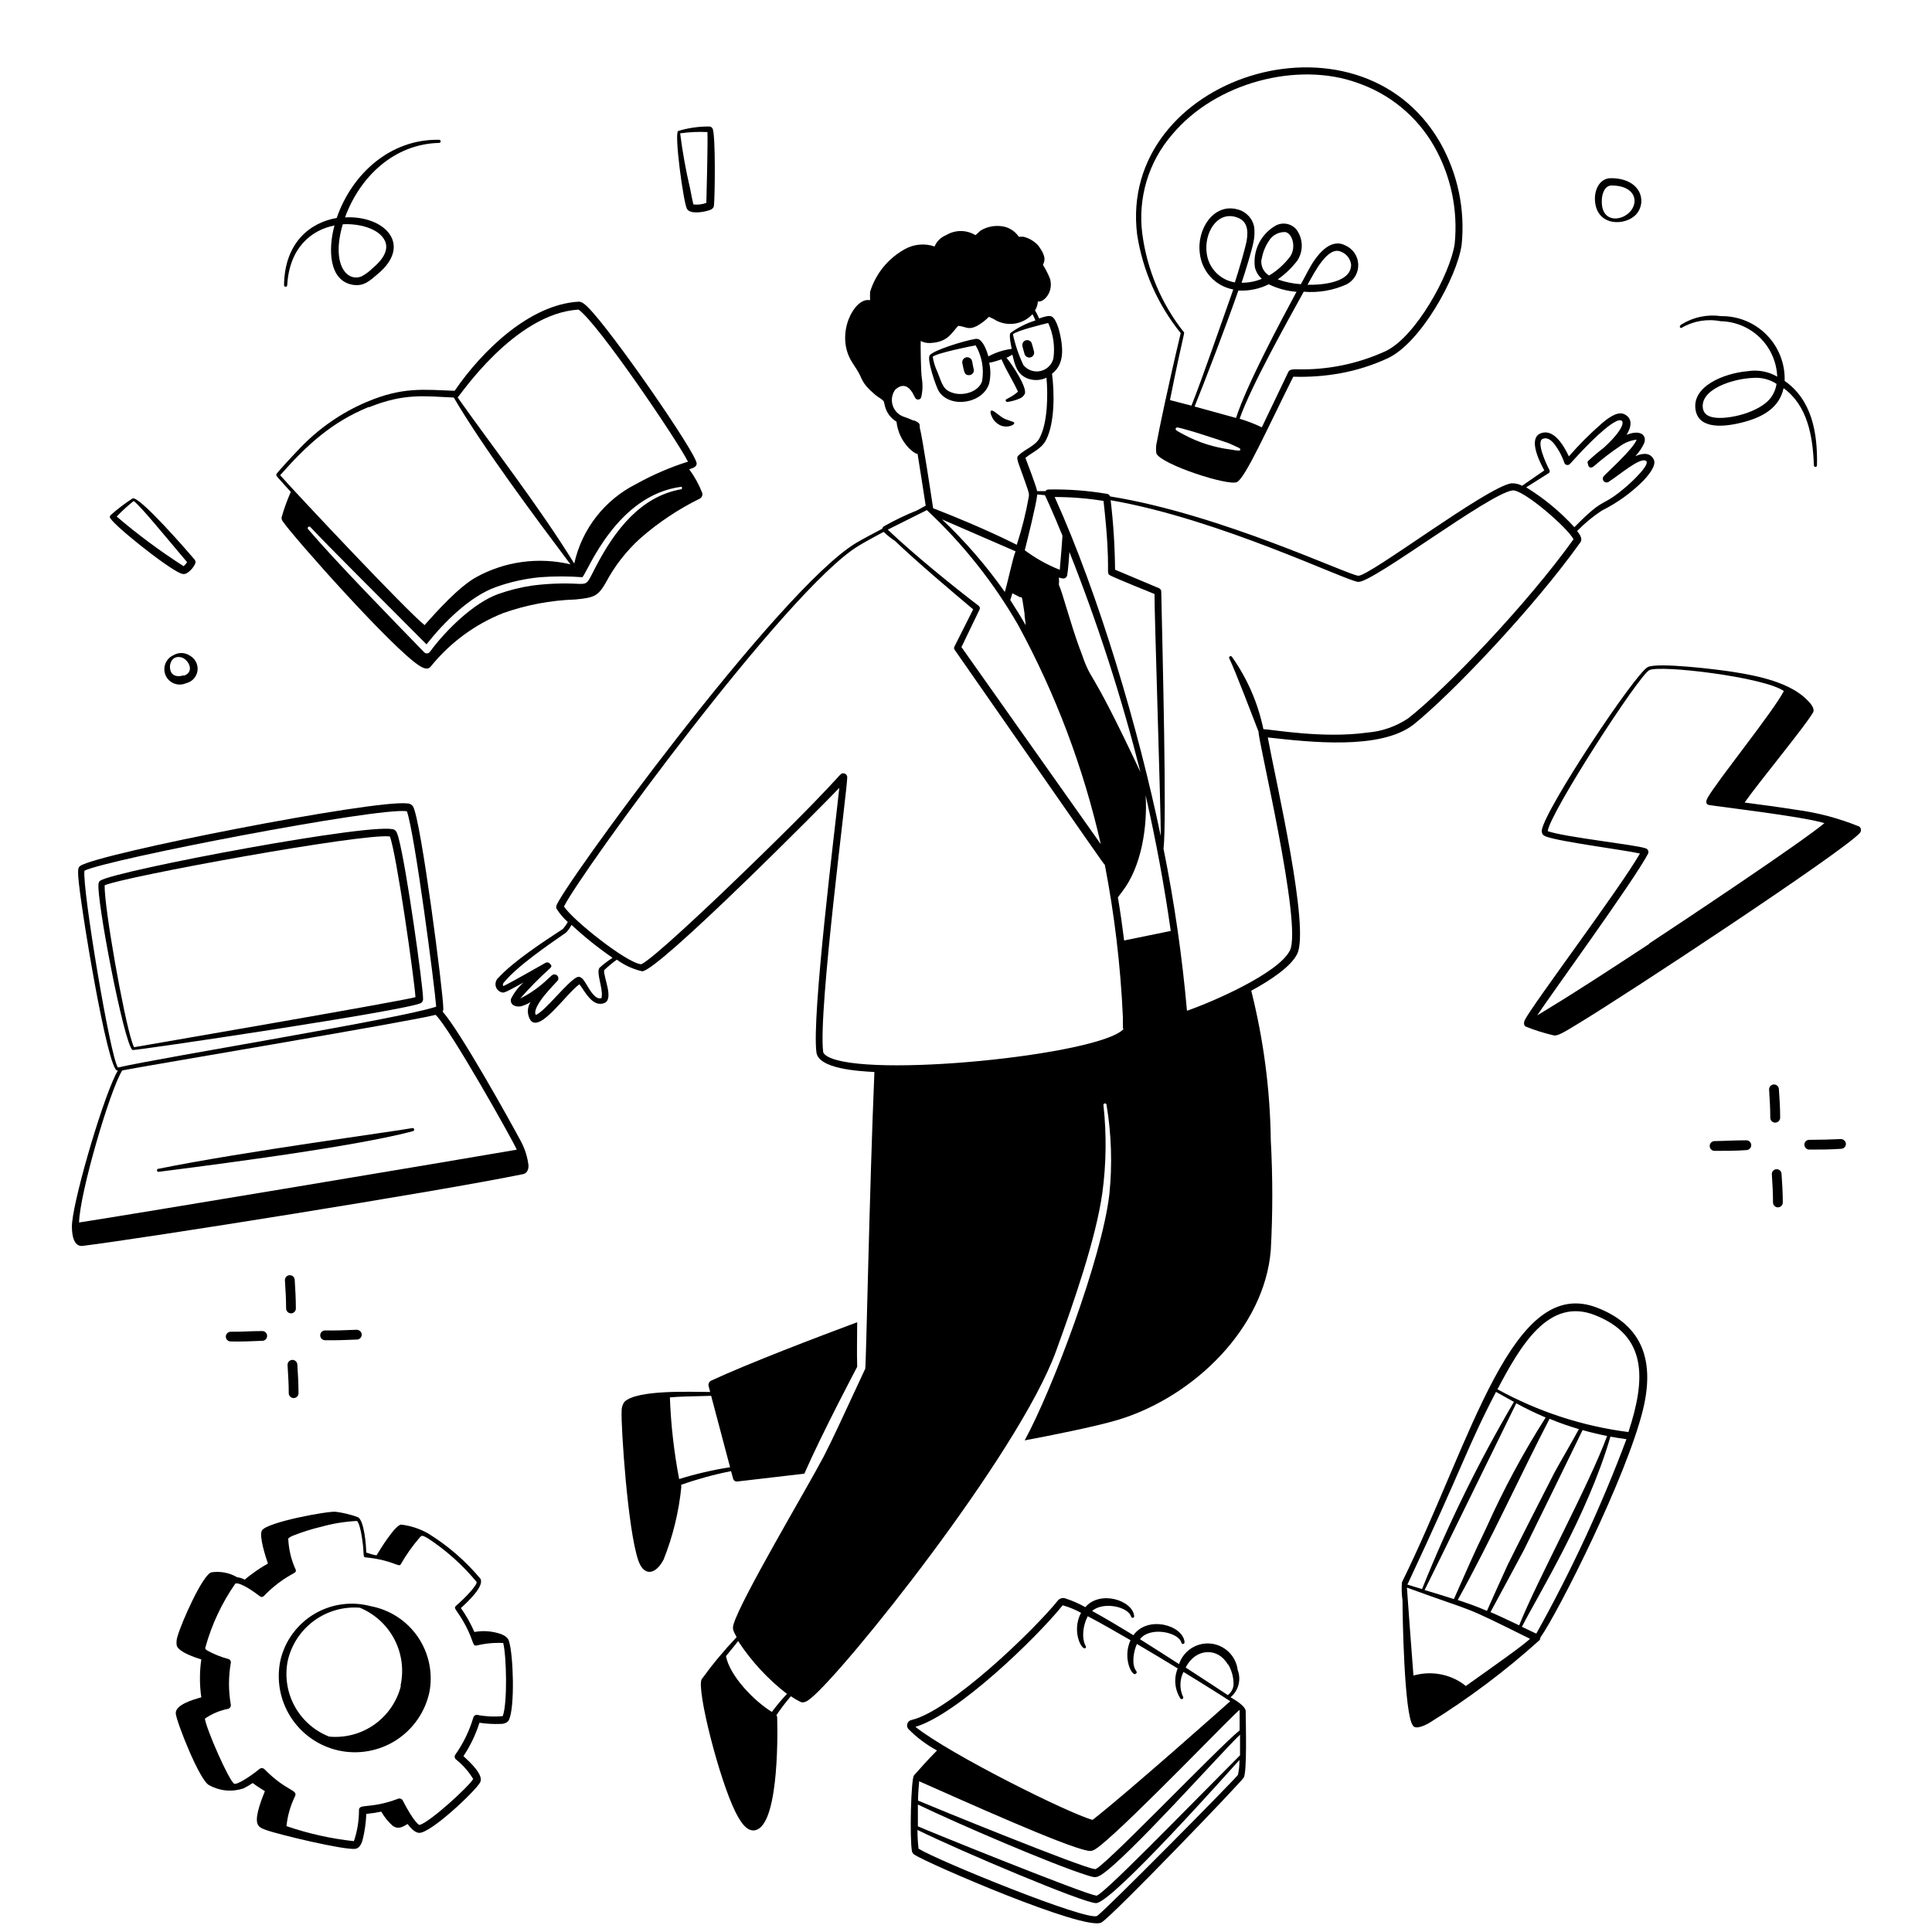 <svg xmlns="http://www.w3.org/2000/svg" xmlns:xlink="http://www.w3.org/1999/xlink" width="400" zoomAndPan="magnify" viewBox="0 0 300 300" height="400" preserveAspectRatio="xMidYMid meet" version="1.0"><defs><clipPath id="f0ddf5707d"><path d="M 11.062 124 L 83 124 L 83 194 L 11.062 194 Z M 11.062 124 " clip-rule="nonzero"/></clipPath></defs><path fill="#000000" d="M 105.766 230.562 C 108.297 229.668 110.887 228.957 113.52 228.438 L 113.836 229.609 C 113.875 229.746 113.957 229.867 114.074 229.945 C 114.191 230.027 114.332 230.062 114.477 230.047 L 124.898 228.832 C 127.766 222.293 133.031 212.387 133.105 212.234 C 133.031 209.762 133.105 207.684 133.105 205.316 C 127.145 207.531 116.113 211.734 110.348 214.422 C 110.219 214.504 110.117 214.625 110.059 214.773 C 110.004 214.914 109.992 215.074 110.031 215.223 C 110.031 215.223 110.137 215.605 110.273 216.148 C 107.449 216.148 99 215.738 96.965 217.668 C 96.648 218.105 96.496 218.645 96.527 219.184 C 96.406 221.277 97.453 237.543 99.121 242.32 C 99.984 244.824 101.805 244.551 103.051 242.156 C 104.488 238.543 105.414 234.75 105.797 230.883 C 105.797 230.684 105.75 230.699 105.766 230.562 Z M 104.02 216.984 C 105.871 216.832 106.449 216.863 110.426 216.742 C 111.137 219.441 112.609 224.996 113.367 227.832 C 110.691 228.246 108.047 228.859 105.461 229.668 C 104.656 225.484 104.176 221.242 104.02 216.984 Z M 104.02 216.984 " fill-opacity="1" fill-rule="nonzero"/><path fill="#000000" d="M 245.41 84.199 C 245.789 83.668 245.305 82.984 244.895 82.453 C 246.055 81.262 247.34 80.199 248.73 79.285 C 251.078 78.113 253.227 76.578 255.09 74.73 C 255.863 73.926 257.32 72.273 256.773 71.305 C 256.227 70.332 255.254 70.27 253.938 70.832 C 254.508 70.23 254.973 69.539 255.316 68.785 C 255.742 67.602 254.738 66.645 252.57 67.523 C 253.359 66.266 253.543 64.945 252.207 64.309 C 251.129 63.793 249.551 65.023 248.641 65.824 C 246.852 67.387 245.176 69.07 243.617 70.863 C 242.664 68.859 241.145 66.555 239.25 67.281 C 237.352 68.012 238.824 71.273 239.797 73.047 L 236.352 75.43 C 235.832 75.148 235.242 75.016 234.652 75.051 C 230.738 75.719 212.758 89.402 210.938 89.402 C 209.543 89.402 189.605 79.844 172.371 77.082 C 172.336 76.98 172.277 76.887 172.191 76.816 C 172.109 76.75 172.008 76.703 171.902 76.688 C 168.895 76.176 165.848 75.949 162.797 76.008 C 162.703 76.012 162.613 76.039 162.535 76.082 C 162.453 76.129 162.383 76.191 162.328 76.266 L 161.055 76.266 C 160.75 75.035 159.625 72.199 159.23 71.105 C 160.266 70.211 161.691 69.754 162.434 68.312 C 163.801 65.645 163.738 61 163.359 58.027 C 165.074 56.723 165.117 54.629 164.723 52.488 C 164.574 51.625 164.102 49.668 163.375 49.184 C 162.965 48.91 162.102 49.184 161.355 49.457 C 160.613 47.727 160.613 48.516 160.918 47.816 C 161.059 47.496 161.141 47.152 161.16 46.801 C 161.965 47.043 163.633 45.434 163.055 43.309 C 162.754 42.551 162.383 41.82 161.949 41.125 C 162.16 40.609 162.617 39.988 161.188 38.09 C 160.574 37.43 159.777 36.965 158.898 36.758 L 158.199 36.758 C 157.699 36.023 156.957 35.488 156.105 35.238 C 154.82 34.91 153.461 35.102 152.312 35.77 C 152.012 35.996 151.766 36.301 151.465 36.512 C 150.777 36.098 149.992 35.875 149.188 35.875 C 148.387 35.875 147.598 36.098 146.914 36.512 C 146.512 36.672 146.145 36.91 145.836 37.211 C 145.531 37.512 145.285 37.875 145.121 38.273 C 144.379 38.016 143.59 37.918 142.805 37.984 C 142.023 38.047 141.262 38.277 140.57 38.652 C 137.949 40.074 135.988 42.465 135.109 45.312 C 135.086 45.742 135.086 46.172 135.109 46.602 L 134.941 46.602 C 132.664 46.27 129.77 51.672 132.09 55.871 C 132.363 56.375 132.711 56.844 133.047 57.391 C 134.016 58.906 133.637 59.363 135.805 61.215 C 136.445 61.758 136.551 61.715 136.945 62.047 C 137.34 62.383 137.188 62.215 137.414 63.062 C 137.539 63.566 137.762 64.035 138.066 64.449 C 138.375 64.863 138.762 65.215 139.207 65.477 C 139.367 66.961 140 68.355 141.012 69.453 C 141.332 69.809 141.703 70.117 142.117 70.363 C 142.23 70.426 142.355 70.461 142.48 70.469 C 142.938 73.289 143.5 76.961 143.742 78.523 L 142.391 79.254 C 140.625 79.965 138.906 80.789 137.246 81.727 C 137.117 81.816 137.027 81.953 136.988 82.105 C 135.383 82.953 133.863 83.758 133 84.273 C 120.953 91.422 86.742 138.531 86.391 140.684 C 86.352 140.809 86.352 140.941 86.391 141.062 C 86.883 141.848 87.48 142.555 88.168 143.172 C 87.953 143.559 87.699 143.918 87.406 144.25 C 84.375 146.238 79.82 149.195 77.379 151.836 C 77.207 151.988 77.078 152.184 77.008 152.402 C 76.934 152.617 76.918 152.852 76.961 153.074 C 77.008 153.301 77.109 153.512 77.258 153.684 C 77.41 153.859 77.602 153.988 77.82 154.066 C 78.273 154.219 78.352 154.172 81.309 152.551 C 80.496 153.262 79.832 154.129 79.352 155.098 C 79.156 155.934 79.914 156.418 80.867 156.266 C 81.406 156.125 81.918 155.898 82.387 155.598 C 82.113 156.02 81.965 156.512 81.965 157.016 C 81.965 157.52 82.113 158.012 82.387 158.438 C 83.902 160.348 87.879 154.324 89.973 152.836 C 90.82 153.914 91.977 156.434 93.809 155.766 C 95.402 155.172 93.66 151.668 93.809 150.652 C 94.43 150.059 95.086 149.512 95.781 149.016 C 96.953 149.883 98.293 150.496 99.711 150.82 C 102.215 150.82 128.344 124.449 130.328 122.34 C 129.617 129.047 126.02 157.828 126.777 163.426 C 127.129 165.961 133.211 166.324 135.777 166.461 C 135.004 184.668 134.488 212.25 134.352 212.539 C 130.328 221.203 129.238 223.57 127.887 226.195 C 125.43 230.898 115.082 248.254 113.914 252.199 C 113.746 252.82 113.73 253.062 114.383 254.215 C 112.43 256.27 110.613 258.457 108.953 260.754 C 108.117 262.273 111.699 276.414 114.23 281.418 C 114.809 282.543 115.75 284.273 117.008 284.227 C 120.801 284.09 120.785 270.465 120.68 266.656 C 120.68 266.539 120.637 266.426 120.559 266.34 C 121.246 265.312 121.996 264.328 122.805 263.395 C 123.285 263.727 123.793 264.02 124.32 264.277 C 124.836 264.504 125.414 264.109 125.84 263.758 C 130.891 259.785 158.141 225.828 163.98 209.809 C 166.637 202.496 170.172 192.391 171.172 185.23 C 171.785 180.703 171.84 176.117 171.34 171.574 C 171.34 171.512 171.363 171.449 171.41 171.402 C 171.457 171.359 171.52 171.332 171.582 171.332 C 171.648 171.332 171.707 171.359 171.754 171.402 C 171.801 171.449 171.824 171.512 171.824 171.574 C 172.586 176.141 172.734 180.789 172.266 185.395 C 171.141 195.332 163.297 216.043 159.109 223.66 C 162.723 222.992 170.066 221.535 173.613 220.473 C 185.449 216.879 196.375 206.152 197.328 194.105 C 197.637 188.43 197.637 182.742 197.328 177.066 C 197.227 169.23 196.207 161.438 194.293 153.84 C 197.512 152.094 200.453 150.047 201.41 148.164 C 203.457 144.145 198.043 121.008 196.859 114.512 C 203.336 115.227 214.367 116.516 219.512 112.496 C 225.398 107.762 238.113 94.441 245.41 84.199 Z M 119.859 265.824 C 117.129 264.168 113.305 260.238 112.73 257.16 C 113.352 256.371 114.004 255.641 114.613 254.824 C 116.668 257.961 119.23 260.734 122.199 263.031 C 121.363 263.914 120.582 264.848 119.859 265.824 Z M 240.477 73.473 C 240.555 73.422 240.613 73.344 240.637 73.254 C 240.656 73.164 240.645 73.066 240.598 72.988 C 240.07 72 238.477 68.527 239.582 68.133 C 240.219 67.891 240.781 68.285 241.25 68.816 C 241.969 69.727 242.531 70.75 242.906 71.848 C 242.934 71.938 242.984 72.02 243.055 72.082 C 243.125 72.141 243.211 72.184 243.305 72.199 C 243.395 72.219 243.488 72.211 243.578 72.176 C 243.664 72.145 243.742 72.09 243.801 72.016 C 245.316 70.332 248.867 66.492 250.871 65.461 C 252.387 64.672 252.754 66.129 249.035 69.527 C 248.18 70.18 247.359 70.871 246.578 71.605 C 246.535 71.664 246.512 71.738 246.512 71.812 C 246.512 71.883 246.535 71.957 246.578 72.016 C 246.578 72.41 246.895 72.852 247.441 72.441 C 248.762 71.281 250.156 70.215 251.613 69.238 C 252.359 68.711 253.227 68.375 254.133 68.27 C 253.68 69.664 249.445 73.457 249.082 73.883 C 248.965 73.984 248.895 74.129 248.887 74.285 C 248.875 74.441 248.926 74.594 249.027 74.711 C 249.129 74.828 249.273 74.898 249.426 74.914 C 249.582 74.926 249.734 74.875 249.855 74.777 C 251.539 73.684 254.48 71.137 255.5 71.516 C 256.516 71.895 253.496 74.715 252.738 75.383 C 248.383 79.16 249.504 76.734 244.469 81.863 C 242.277 79.461 239.758 77.379 236.988 75.672 Z M 174.555 146.039 C 174.297 143.945 173.98 141.688 173.586 139.336 L 174.238 138.469 C 177.273 134.57 178.184 128.363 177.895 123.496 C 179.516 130.609 180.809 137.605 181.793 144.555 Z M 151.996 94.09 C 148.004 91.059 141.586 85.824 137.855 82.242 L 143.922 79.207 C 149.496 84.414 154.266 90.414 158.078 97.02 C 163.906 107.73 168.234 119.191 170.93 131.082 L 149.293 100.48 L 152.117 94.621 C 152.152 94.531 152.16 94.434 152.141 94.336 C 152.117 94.242 152.066 94.156 151.996 94.09 Z M 162.25 76.887 C 162.344 77.055 163.391 79.285 164.98 83.184 C 164.98 83.348 164.695 87.141 164.559 88.477 C 162.621 87.711 160.793 86.691 159.125 85.441 C 159.461 84.125 160.961 78.129 161.066 76.781 Z M 156.867 93.18 C 156.973 92.906 157.078 92.543 157.199 92.117 L 158.215 92.648 C 158.793 93.027 158.566 91.875 159.082 95.215 C 159.082 95.773 159.23 96.398 159.262 97.082 C 158.566 95.82 157.699 94.469 156.879 93.18 Z M 156.016 91.906 C 153.148 87.84 149.887 84.07 146.273 80.648 L 157.699 85.609 C 157.262 86.656 156.621 89.859 156.031 91.906 Z M 167.684 100.797 C 166.164 96.656 164.996 92.027 164.422 90.812 C 164.457 90.434 164.457 90.055 164.422 89.676 C 164.641 89.758 164.871 89.809 165.105 89.828 C 165.25 89.828 165.391 89.777 165.504 89.684 C 165.613 89.59 165.688 89.457 165.711 89.312 C 165.832 88.812 166.027 86.277 166.059 85.715 C 170.473 96.859 174.156 108.277 177.09 119.898 C 168.516 101.66 169.836 106.941 167.699 100.797 Z M 180.23 129.762 C 176.77 113.176 170.688 92.5 163.77 77.176 C 166.309 77.176 168.848 77.379 171.355 77.781 C 172.645 89.312 171.566 88.918 172.434 89.371 C 173.297 89.828 178.5 91.922 179.273 92.238 C 179.199 93.41 180.289 126.816 180.246 129.762 Z M 162.766 50.152 C 163.559 51.879 163.836 53.797 163.57 55.676 C 163.449 56.152 163.195 56.59 162.836 56.934 C 162.48 57.273 162.039 57.512 161.555 57.617 C 161.074 57.723 160.57 57.691 160.105 57.527 C 159.637 57.363 159.227 57.074 158.914 56.691 C 158.191 55.168 157.645 53.562 157.289 51.914 C 157.699 51.383 162.07 50.32 162.766 50.152 Z M 141.891 65.324 C 141.336 65.074 140.77 64.852 140.191 64.656 C 139.805 64.5 139.457 64.254 139.18 63.938 C 138.902 63.625 138.699 63.25 138.586 62.848 C 138.477 62.441 138.457 62.02 138.535 61.605 C 138.613 61.195 138.785 60.805 139.039 60.469 C 139.992 59.664 140.859 59.711 141.648 60.91 C 142.148 61.836 142.133 61.91 142.359 62.004 C 142.426 62.031 142.496 62.047 142.566 62.043 C 142.641 62.043 142.711 62.027 142.773 61.996 C 142.84 61.969 142.895 61.926 142.941 61.871 C 142.988 61.816 143.023 61.754 143.043 61.684 C 143.27 60.734 143.305 59.75 143.148 58.785 C 142.969 57.738 142.938 53.098 142.969 52.945 C 143.41 53.18 143.91 53.289 144.41 53.262 C 147.156 53.156 147.703 51.746 148.793 50.594 C 150.055 50.715 150.312 51.32 151.738 50.594 C 152.406 50.215 153.02 49.742 153.559 49.195 C 153.992 49.375 154.414 49.59 154.816 49.836 C 155.727 50.273 156.75 50.406 157.742 50.219 C 158.734 50.027 159.641 49.527 160.324 48.789 C 160.492 49.105 160.645 49.426 160.781 49.758 C 159.387 50.191 158.074 50.852 156.895 51.715 C 156.637 52.035 157.016 53.766 157.109 54.172 C 155.836 54.332 154.605 54.73 153.48 55.344 C 153.254 54.555 152.754 53.082 151.965 52.672 C 151.727 52.598 151.473 52.598 151.238 52.672 C 149.871 52.883 144.969 54.355 144.379 55.16 C 143.863 55.723 145.336 60.059 145.789 60.773 C 147.535 63.473 152.648 62.684 153.602 59.531 C 153.84 58.469 153.84 57.371 153.602 56.312 C 154.043 56.312 155.363 55.844 155.516 55.797 C 156.562 58.148 156.867 58.285 158.078 60.82 C 157.914 60.957 157.641 61.184 157.41 61.336 C 156.336 62.047 156.105 61.926 156.168 62.23 C 156.184 62.289 156.223 62.344 156.277 62.375 C 156.332 62.41 156.395 62.422 156.457 62.41 C 157.094 62.32 157.715 62.148 158.309 61.895 C 158.66 61.766 158.953 61.504 159.125 61.168 C 159.551 60.211 157.199 56.617 156.273 55.539 C 156.457 55.539 156.879 55.234 157.199 55.07 C 157.625 56.77 157.914 58.102 159.551 58.77 C 160.023 58.949 160.531 59.031 161.035 59.012 C 161.539 58.988 162.035 58.867 162.496 58.648 C 162.738 61.32 162.691 65.66 161.418 68.027 C 160.766 69.254 159.156 69.727 158.125 70.742 C 157.82 71.031 158.02 71.438 158.125 71.879 C 159.809 76.566 159.84 76.551 159.746 77.16 C 159.301 79.68 158.676 82.164 157.883 84.594 C 157.504 84.426 153.238 82.164 144.895 78.918 C 144.637 77.203 143.258 68.055 142.816 66.371 C 142.848 65.781 142.77 65.645 141.891 65.25 Z M 152.512 59.137 C 152.027 60.789 149.734 61.5 148.098 61.047 C 146.457 60.59 146.352 59.758 145.578 57.785 C 145.215 57.031 144.965 56.23 144.832 55.402 C 145.336 54.855 150.812 53.734 151.496 53.629 C 152.453 55.266 152.812 57.184 152.512 59.059 Z M 93.145 150.227 C 92.566 150.789 93.34 152.625 93.461 154.219 C 93.461 154.355 93.461 154.945 93.371 154.992 C 92.535 155.266 91.762 154.004 91.293 153.246 C 90.82 152.488 90.352 151.457 89.609 151.73 C 88.09 152.441 84.57 157.117 83.191 157.602 C 82.492 156.266 86.484 152.457 86.617 152.246 C 86.676 152.148 86.707 152.035 86.707 151.922 C 86.707 151.809 86.676 151.695 86.617 151.602 C 86.559 151.504 86.473 151.426 86.371 151.371 C 86.27 151.32 86.156 151.297 86.043 151.305 C 85.77 151.305 85.586 151.547 85.164 151.926 C 83.871 153.188 82.391 154.242 80.777 155.051 C 82.242 153.375 83.805 151.789 85.465 150.305 C 85.547 150.219 85.605 150.113 85.633 150 C 85.633 150 85.312 149.195 84.691 149.516 C 83.812 150 79.535 152.473 78.184 153.109 C 78 152.988 78.109 152.809 78.184 152.625 C 80.324 150 85.027 146.812 87.91 144.797 C 88.246 144.449 88.527 144.047 88.742 143.613 C 90.738 145.469 92.867 147.18 95.117 148.727 C 94.422 149.18 93.766 149.68 93.145 150.227 Z M 128.449 164.02 C 128.113 163.805 127.871 163.609 127.824 163.336 C 126.992 157.145 131.633 122.066 131.559 120.688 C 131.559 120.605 131.543 120.527 131.512 120.453 C 131.48 120.379 131.434 120.309 131.375 120.254 C 131.316 120.195 131.25 120.152 131.172 120.121 C 131.098 120.094 131.016 120.078 130.938 120.082 C 130.164 120.082 131.527 120.082 112.199 138.59 C 110.926 139.789 101.184 149.105 99.562 149.727 C 97.332 149.559 88.941 142.871 87.574 140.762 C 90.215 135.418 122.227 91.48 133.305 84.762 C 134.152 84.246 135.609 83.441 137.203 82.59 C 137.754 83.109 138.348 83.582 138.977 84 C 142.496 87.34 147.398 91.496 151.113 94.621 L 148.219 100.371 C 148.172 100.449 148.148 100.535 148.148 100.621 C 148.148 100.711 148.172 100.797 148.219 100.875 C 171.75 134.629 171.398 134.25 171.551 134.25 C 173.059 142.051 174 149.953 174.359 157.891 C 174.359 160.027 174.359 159.848 174.449 159.695 C 174.539 159.543 174.449 159.801 174.449 159.801 C 170.777 163.805 134.441 167.539 128.449 164.02 Z M 212.32 113.754 C 205.445 114.711 197.68 113.285 196.176 113.223 C 195.34 109.18 193.68 105.352 191.289 101.98 C 191.254 101.93 191.199 101.898 191.141 101.887 C 191.082 101.875 191.02 101.887 190.965 101.922 C 190.914 101.953 190.879 102.004 190.859 102.062 C 190.844 102.121 190.852 102.184 190.883 102.238 C 191.762 104.027 194.703 111.75 195.434 113.633 C 195.203 114.359 202.289 143.656 200.289 147.602 C 198.496 151.168 188.074 155.66 184.312 156.949 C 183.566 148.504 182.352 140.105 180.672 131.793 C 181.188 127.426 180.52 101.449 180.32 91.848 C 180.316 91.734 180.277 91.625 180.215 91.535 C 180.148 91.445 180.059 91.371 179.957 91.328 L 173.145 88.461 C 173.113 84.855 172.887 81.254 172.461 77.676 C 189.469 80.617 209.285 90.344 210.938 90.359 C 213.336 90.359 231.148 76.703 234.836 76.156 C 236.473 75.898 243.512 82.043 244.332 83.742 C 237.141 93.789 224.504 106.988 218.645 111.555 C 216.758 112.816 214.582 113.574 212.32 113.754 Z M 212.32 113.754 " fill-opacity="1" fill-rule="nonzero"/><path fill="#000000" d="M 150.949 56.102 C 150.93 56 150.891 55.906 150.836 55.82 C 150.781 55.738 150.707 55.664 150.625 55.605 C 150.539 55.551 150.445 55.508 150.348 55.488 C 150.246 55.469 150.145 55.469 150.047 55.484 C 149.945 55.504 149.852 55.543 149.766 55.598 C 149.68 55.656 149.609 55.727 149.551 55.809 C 149.492 55.895 149.453 55.988 149.434 56.086 C 149.414 56.188 149.41 56.289 149.43 56.391 C 149.734 57.906 149.797 58.254 150.461 58.254 C 150.59 58.254 150.715 58.223 150.824 58.164 C 150.934 58.105 151.031 58.02 151.098 57.914 C 151.168 57.809 151.211 57.688 151.223 57.562 C 151.23 57.434 151.211 57.309 151.16 57.191 C 151.113 56.949 150.98 56.238 150.949 56.102 Z M 155.59 66.145 C 156.578 66.434 157.52 65.961 157.488 65.719 C 157.457 65.477 157.488 65.598 156.152 65.098 C 155.258 64.766 154.27 63.582 153.922 63.762 C 153.574 63.945 154.105 64.914 154.227 65.098 C 154.551 65.59 155.031 65.957 155.59 66.145 Z M 183.34 51.73 C 181.352 60.059 179.895 67.129 179.652 68.543 C 179.492 69.156 179.461 69.797 179.562 70.422 C 180.367 72.137 190.758 75.52 192.078 74.852 C 193.398 74.188 196.828 66.465 200.82 58.496 C 203.262 58.574 205.711 58.398 208.117 57.965 C 210.652 57.5 213.117 56.723 215.461 55.645 C 220.586 53.277 226.203 43.145 226.961 38.047 C 227.527 32.512 226.355 26.938 223.605 22.102 C 210.879 0.023 173.539 11.906 176.574 36.422 C 177.441 42.031 179.773 47.312 183.34 51.73 Z M 192.594 69.801 C 192.594 70.043 192.324 70.012 191.078 69.801 C 188.535 69.48 186.07 68.695 183.812 67.48 C 182.75 66.902 182.461 66.781 182.566 66.523 C 182.672 66.266 182.902 66.355 184.539 66.812 C 184.691 66.812 189.395 68.328 190.746 68.801 C 192.488 69.59 192.594 69.59 192.594 69.801 Z M 192.324 45.117 C 193.941 45.199 195.559 44.867 197.012 44.145 C 198.363 44.801 199.824 45.195 201.32 45.312 C 198.77 50.062 193.598 59.742 191.93 64.898 L 185.496 63.125 C 187.012 59.395 190.363 50.652 192.293 45.117 Z M 191.793 43.855 C 190.66 43.688 189.613 43.148 188.816 42.324 C 188.02 41.504 187.512 40.441 187.375 39.305 C 186.953 36.27 188.895 32.871 191.82 33.676 C 193.656 34.176 193.887 35.633 193.566 37.469 C 193.293 38.805 192.309 42.156 191.762 43.797 Z M 195.918 40.215 C 196.082 39.223 196.453 38.277 197.012 37.438 C 197.277 36.984 197.664 36.609 198.133 36.363 C 198.598 36.117 199.125 36.004 199.648 36.043 C 200.773 36.375 201.258 38.5 200.332 39.836 C 199.445 41.016 198.336 42.016 197.07 42.781 C 196.637 42.523 196.289 42.141 196.078 41.684 C 195.867 41.227 195.801 40.711 195.887 40.215 Z M 181.977 20.934 C 188.773 12.754 201.562 9.508 210.801 12.875 C 215.82 14.598 220.043 18.086 222.68 22.691 C 225.297 27.293 226.414 32.598 225.883 37.863 C 225.184 42.582 219.812 52.383 215.094 54.555 C 210.781 56.52 206.074 57.477 201.336 57.344 C 200.82 57.344 200.273 57.344 200.074 57.707 C 199.18 59.531 197.543 63.051 195.934 66.355 C 194.824 65.82 193.672 65.375 192.488 65.023 C 194.25 59.984 199.801 50.094 202.441 45.297 C 204.73 45.492 207.027 45.098 209.117 44.145 C 209.684 43.848 210.148 43.395 210.465 42.844 C 210.785 42.289 210.934 41.656 210.906 41.02 C 210.875 40.383 210.664 39.766 210.297 39.246 C 209.93 38.723 209.418 38.32 208.828 38.074 C 206.477 36.922 204.367 39.684 203.141 42.004 C 202.805 42.613 202.426 43.324 202.004 44.129 C 200.773 44.051 199.566 43.801 198.406 43.387 C 199.559 42.574 200.582 41.594 201.441 40.473 C 201.922 39.746 202.164 38.891 202.137 38.023 C 202.109 37.152 201.812 36.312 201.289 35.617 C 200.879 35.141 200.305 34.828 199.68 34.742 C 199.051 34.656 198.418 34.801 197.891 35.148 C 196.828 35.801 195.977 36.746 195.438 37.871 C 194.898 38.996 194.699 40.254 194.855 41.488 C 195.02 42.188 195.398 42.82 195.934 43.297 C 194.938 43.707 193.871 43.914 192.793 43.902 C 193.398 42.113 194.387 38.879 194.645 37.559 C 194.805 36.809 194.84 36.035 194.75 35.27 C 194.633 34.613 194.328 34.004 193.871 33.52 C 193.418 33.031 192.832 32.684 192.188 32.523 C 188.5 31.477 185.781 35.559 186.312 39.367 C 186.465 40.73 187.051 42.012 187.984 43.016 C 188.918 44.023 190.152 44.699 191.504 44.949 C 189.562 50.41 186.527 59.227 185.008 62.988 L 181.672 62.125 C 183.812 51.383 184.07 51.641 183.766 51.504 C 180.316 47.109 178.113 41.867 177.379 36.332 C 177.02 33.586 177.246 30.797 178.035 28.141 C 178.828 25.488 180.172 23.031 181.977 20.934 Z M 203.035 44.223 C 204.098 42.293 206.219 38.078 208.281 39.109 C 208.695 39.273 209.055 39.551 209.324 39.906 C 209.59 40.262 209.754 40.684 209.801 41.125 C 209.77 43.797 205.613 44.266 202.973 44.223 Z M 261.113 50.91 C 262.941 49.836 265.102 49.469 267.18 49.879 C 269.465 49.922 271.652 50.836 273.285 52.434 C 274.918 54.035 275.875 56.199 275.965 58.484 C 274.59 57.684 272.984 57.387 271.414 57.633 C 267.605 57.965 262.629 60.031 263.297 63.703 C 263.844 66.734 267.848 66.328 270.883 65.508 C 273.918 64.688 276.328 63.199 276.953 60.273 C 280.637 62.957 281.504 67.66 281.656 72.258 C 281.656 72.324 281.68 72.387 281.727 72.43 C 281.773 72.477 281.832 72.5 281.898 72.5 C 281.961 72.5 282.023 72.477 282.07 72.43 C 282.113 72.387 282.141 72.324 282.141 72.258 C 282.246 67.117 281.32 62.078 277.117 59.148 C 277.16 57.832 276.938 56.52 276.457 55.293 C 275.98 54.066 275.258 52.945 274.332 52.008 C 273.41 51.066 272.305 50.324 271.086 49.82 C 269.867 49.32 268.559 49.07 267.242 49.09 C 265.137 48.785 262.988 49.223 261.172 50.336 C 260.613 50.609 260.871 51.02 261.113 50.91 Z M 274.949 61.789 C 273.234 64.035 268.379 65.203 266.133 64.824 C 265.301 64.688 264.617 64.34 264.434 63.473 C 263.887 60.441 269.121 58.785 272.25 58.68 C 273.52 58.582 274.789 58.906 275.859 59.605 C 275.746 60.398 275.43 61.148 274.949 61.789 Z M 254.164 33.176 C 255.785 31.172 254.695 27.684 250.156 27.668 C 248.398 27.668 247.547 29.457 247.668 31.172 C 247.941 35.254 252.539 35.133 254.164 33.176 Z M 248.73 31.098 C 248.73 30.094 249.203 28.789 250.25 28.805 C 252.691 28.805 253.812 29.945 253.812 31.203 C 253.754 34.07 248.535 35.559 248.73 31.098 Z M 248.109 203.102 C 234.773 197.777 228.582 223.555 217.691 245.703 C 217.621 246.637 217.652 247.57 217.781 248.496 C 217.781 250.816 218.039 266.188 219.391 267.934 C 219.754 268.629 221.285 267.934 222 267.492 C 228.055 263.742 233.762 259.457 239.051 254.688 C 239.098 254.637 239.133 254.574 239.152 254.512 C 239.172 254.445 239.18 254.375 239.172 254.309 C 241.996 250.285 252.57 229.348 255.133 218.852 C 256.926 211.418 255.148 205.879 248.109 203.102 Z M 252.875 222.371 C 245.734 221.457 238.832 219.199 232.527 215.727 C 236.078 209.004 240.465 201.344 247.699 204.227 C 255.758 207.426 255.59 214.055 252.875 222.324 Z M 227.629 261.816 C 227.16 261.426 226.652 261.09 226.109 260.816 C 224.059 259.773 221.691 259.547 219.48 260.18 C 219.328 258.375 218.465 246.629 218.465 246.523 C 229.828 250.68 226.324 248.875 237.582 254.473 C 236.398 255.598 231.953 258.707 227.629 261.789 Z M 235.457 217.91 C 236.938 218.719 238.453 219.453 240.008 220.109 C 236.531 225.574 233.457 231.281 230.812 237.195 C 228.266 242.52 228.355 242.488 225.762 248.301 C 224.242 247.812 222.727 247.359 221.211 246.902 C 222.848 243.641 234.5 219.793 235.457 217.879 Z M 226.352 248.449 C 231.285 239.605 236.305 228.605 240.613 220.309 C 242.133 220.945 243.648 221.461 245.168 221.914 C 244.363 223.434 242.012 227.469 241.387 228.637 C 240.766 229.805 234.531 242.094 234.09 243.035 C 233.395 244.551 231.48 248.785 230.891 250.137 C 229.344 249.453 227.855 248.938 226.293 248.422 Z M 231.438 250.332 C 232.359 248.648 236.168 241.578 236.641 240.668 C 237.352 239.258 245.305 223.008 245.742 222.066 C 247.137 222.461 248.609 222.797 249.551 222.977 C 246.773 230.562 238.777 245.176 235.895 252.379 C 233.27 251.152 232.68 250.848 231.375 250.301 Z M 232.359 216.164 L 235.078 217.684 C 229.605 227.004 224.836 236.719 220.816 246.75 L 218.539 246.055 C 227.355 227.27 227.766 224.812 232.301 216.133 Z M 238.613 253.699 L 236.32 252.609 C 238.793 247.754 246.531 235.297 250.066 223.082 C 250.918 223.234 251.75 223.371 252.555 223.477 C 248.656 233.883 243.973 243.973 238.551 253.672 Z M 191.078 263.547 C 191.684 263.047 192.113 262.367 192.312 261.609 C 192.512 260.848 192.469 260.047 192.188 259.312 C 192.059 258.258 191.57 257.273 190.812 256.531 C 190.051 255.785 189.059 255.32 188 255.215 C 186.938 255.109 185.875 255.367 184.98 255.949 C 184.086 256.527 183.418 257.395 183.082 258.402 C 181.141 257.145 179.031 255.809 177.016 254.535 C 178.531 252.516 182.992 253.414 183.445 255.066 C 183.457 255.129 183.492 255.188 183.543 255.227 C 183.598 255.266 183.664 255.281 183.727 255.27 C 183.793 255.262 183.848 255.227 183.887 255.172 C 183.926 255.121 183.941 255.055 183.934 254.988 C 183.703 252.352 178.211 250.801 175.996 253.914 C 174.039 252.715 171.613 251.258 169.578 250.148 C 171.324 248.633 175.223 249.484 175.648 251.062 C 175.668 251.113 175.707 251.16 175.758 251.188 C 175.809 251.215 175.863 251.227 175.922 251.215 C 175.977 251.203 176.027 251.172 176.066 251.129 C 176.102 251.082 176.121 251.027 176.117 250.969 C 175.922 248.512 170.84 246.859 168.531 249.559 C 167.566 249.016 166.551 248.57 165.5 248.223 C 165.305 248.145 165.094 248.121 164.891 248.16 C 164.688 248.195 164.496 248.293 164.344 248.438 C 160.508 253.215 147.566 265.625 141.586 267.066 C 141.438 267.09 141.297 267.152 141.176 267.246 C 141.059 267.34 140.965 267.465 140.91 267.605 C 140.855 267.75 140.84 267.902 140.859 268.051 C 140.883 268.203 140.945 268.344 141.039 268.465 C 142.352 269.797 143.855 270.926 145.5 271.816 C 143.984 273.332 142.801 274.699 141.922 275.684 C 141.465 276.172 141.223 285.457 141.617 287.504 C 141.676 287.703 141.805 287.879 141.98 287.988 C 143.895 289.293 168.516 299.945 171.035 298.52 C 172.719 297.562 192.824 276.641 193.141 276.004 C 193.629 275.004 193.461 268.328 193.43 265.656 C 193.309 264.852 191.805 263.988 191.078 263.547 Z M 142.527 283.59 L 142.527 280.207 C 148.824 283.242 163.238 289.43 168.699 291.16 C 170.094 291.617 170.215 291.555 170.945 291.16 C 175.117 288.488 189.848 271.891 192.551 269.359 L 192.551 272.559 C 184.355 280.766 170.445 295.152 170.188 294.332 C 168.684 294.238 143.832 284.195 142.527 283.59 Z M 190.699 258.434 C 191.246 259.352 191.539 260.398 191.547 261.469 C 191.543 261.809 191.461 262.145 191.305 262.445 C 191.148 262.746 190.926 263.012 190.652 263.215 C 189.379 262.363 186.965 260.785 184.113 258.934 C 185.676 255.855 189.152 255.809 190.637 258.434 Z M 142.148 268.145 C 148.613 266.234 160.887 254.398 165.012 249.27 C 166.004 249.547 166.965 249.938 167.863 250.438 C 166.348 253.262 167.973 256.355 168.547 255.914 C 168.867 255.672 168.289 255.582 168.199 254.094 C 168.16 253.008 168.406 251.93 168.91 250.969 C 171.004 252.062 173.465 253.488 175.543 254.688 C 174.27 257.523 175.801 260.332 176.332 259.922 C 176.863 259.512 176.09 259.602 175.996 258.117 C 175.961 257.141 176.148 256.168 176.543 255.277 C 178.684 256.539 180.867 257.844 182.871 259.07 C 182.562 259.828 182.438 260.645 182.512 261.461 C 182.586 262.273 182.855 263.055 183.297 263.746 C 183.316 263.77 183.34 263.793 183.367 263.809 C 183.398 263.824 183.426 263.836 183.461 263.84 C 183.492 263.844 183.527 263.84 183.559 263.832 C 183.59 263.824 183.617 263.809 183.645 263.789 C 183.668 263.77 183.691 263.746 183.707 263.719 C 183.723 263.688 183.734 263.656 183.738 263.625 C 183.742 263.594 183.742 263.559 183.734 263.527 C 183.723 263.496 183.711 263.465 183.688 263.441 C 183.418 262.836 183.281 262.184 183.297 261.52 C 183.309 260.859 183.469 260.211 183.766 259.617 C 187.301 261.773 190.152 263.578 191.031 264.168 C 190.867 264.32 175.043 278.402 169.656 282.59 C 166.121 281.664 147.566 272.453 142.148 268.145 Z M 142.727 276.594 C 149.598 279.629 165.211 286.668 168.805 287.352 C 169.43 287.473 169.672 287.52 170.855 286.578 C 175.906 282.527 192.336 265.336 192.488 265.52 C 192.496 265.566 192.496 265.609 192.488 265.656 L 192.488 268.691 C 189.105 271.406 170.293 291.16 169.988 290.219 C 168.473 290.219 143.816 280.16 142.559 279.598 C 142.527 278.961 142.664 277.262 142.727 276.594 Z M 170.352 297.504 C 168.836 298.367 145.73 288.977 142.633 287.062 C 142.52 286.098 142.461 285.125 142.469 284.152 C 149.113 287.43 168.441 295.59 170.215 295.516 C 172.812 295.379 191.152 274.73 192.457 273.289 C 192.473 274.062 192.398 274.836 192.23 275.594 C 191.973 276.094 171.355 296.941 170.352 297.504 Z M 44.652 211.977 C 44.758 213.602 44.836 215.012 44.836 216.332 C 44.836 216.531 44.914 216.727 45.059 216.867 C 45.199 217.012 45.395 217.09 45.594 217.09 C 45.797 217.09 45.988 217.012 46.129 216.867 C 46.273 216.727 46.352 216.531 46.352 216.332 C 46.352 214.922 46.277 213.523 46.172 211.871 C 46.156 211.672 46.062 211.484 45.91 211.352 C 45.758 211.219 45.559 211.152 45.359 211.164 C 45.156 211.18 44.969 211.273 44.84 211.426 C 44.707 211.578 44.641 211.777 44.652 211.977 Z M 275.828 181.559 C 275.73 181.562 275.633 181.59 275.543 181.633 C 275.453 181.676 275.375 181.738 275.309 181.812 C 275.246 181.887 275.195 181.977 275.164 182.07 C 275.133 182.164 275.121 182.262 275.133 182.363 C 275.223 183.758 275.312 185.258 275.312 186.715 C 275.312 186.918 275.395 187.109 275.535 187.254 C 275.676 187.395 275.871 187.477 276.07 187.477 C 276.273 187.477 276.465 187.395 276.609 187.254 C 276.75 187.109 276.832 186.918 276.832 186.715 C 276.832 185.199 276.738 183.684 276.633 182.254 C 276.625 182.156 276.602 182.059 276.559 181.969 C 276.516 181.883 276.453 181.801 276.379 181.738 C 276.305 181.672 276.215 181.621 276.121 181.594 C 276.027 181.562 275.926 181.551 275.828 181.559 Z M 40.723 208.199 C 40.926 208.199 41.117 208.121 41.262 207.977 C 41.402 207.836 41.48 207.641 41.48 207.441 C 41.48 207.238 41.402 207.047 41.262 206.906 C 41.117 206.762 40.926 206.684 40.723 206.684 C 38.887 206.684 37.355 206.82 35.84 206.789 C 35.637 206.789 35.441 206.867 35.297 207.012 C 35.152 207.152 35.07 207.344 35.066 207.547 C 35.066 207.75 35.145 207.941 35.285 208.082 C 35.43 208.227 35.621 208.305 35.824 208.305 C 37.387 208.336 39.102 208.277 40.723 208.199 Z M 271.125 177.066 C 269.305 177.066 267.773 177.172 266.238 177.188 C 266.039 177.188 265.848 177.27 265.703 177.41 C 265.562 177.551 265.48 177.746 265.48 177.945 C 265.48 178.148 265.562 178.34 265.703 178.484 C 265.848 178.625 266.039 178.707 266.238 178.707 C 267.879 178.707 269.578 178.707 271.215 178.586 C 271.418 178.57 271.605 178.48 271.738 178.328 C 271.875 178.18 271.941 177.98 271.93 177.781 C 271.918 177.578 271.824 177.391 271.676 177.258 C 271.523 177.121 271.328 177.055 271.125 177.066 Z M 44.242 198.824 C 44.336 200.219 44.426 201.723 44.426 203.18 C 44.43 203.379 44.512 203.57 44.652 203.711 C 44.793 203.852 44.984 203.934 45.184 203.938 C 45.387 203.938 45.578 203.855 45.723 203.715 C 45.863 203.574 45.941 203.379 45.941 203.18 C 45.941 201.66 45.852 200.145 45.762 198.719 C 45.746 198.516 45.652 198.328 45.5 198.195 C 45.348 198.062 45.148 197.996 44.949 198.012 C 44.746 198.027 44.562 198.121 44.43 198.27 C 44.297 198.422 44.23 198.621 44.242 198.824 Z M 276.422 173.562 C 276.422 172.043 276.328 170.527 276.223 169.102 C 276.207 168.902 276.117 168.715 275.965 168.582 C 275.812 168.449 275.613 168.383 275.41 168.395 C 275.211 168.41 275.023 168.504 274.891 168.656 C 274.758 168.809 274.691 169.008 274.707 169.207 C 274.797 170.605 274.887 172.105 274.887 173.562 C 274.887 173.762 274.969 173.957 275.109 174.098 C 275.254 174.242 275.445 174.32 275.648 174.32 C 275.848 174.32 276.043 174.242 276.188 174.098 C 276.332 173.957 276.418 173.766 276.422 173.562 Z M 55.441 208.004 C 55.539 208 55.637 207.977 55.73 207.934 C 55.82 207.891 55.902 207.832 55.969 207.758 C 56.035 207.684 56.09 207.602 56.121 207.508 C 56.156 207.414 56.172 207.312 56.168 207.215 C 56.152 207.016 56.062 206.828 55.918 206.695 C 55.77 206.559 55.578 206.484 55.379 206.484 C 53.543 206.562 52.012 206.621 50.48 206.59 C 50.277 206.59 50.086 206.672 49.941 206.812 C 49.801 206.957 49.723 207.148 49.723 207.352 C 49.723 207.551 49.801 207.746 49.941 207.887 C 50.086 208.027 50.277 208.109 50.48 208.109 C 52.102 208.141 53.801 208.078 55.441 208.004 Z M 285.844 176.871 C 284.324 176.945 282.641 176.992 280.957 176.992 C 280.855 176.988 280.758 177.004 280.664 177.039 C 280.57 177.074 280.484 177.129 280.41 177.199 C 280.34 177.266 280.281 177.352 280.242 177.441 C 280.203 177.535 280.184 177.633 280.184 177.734 C 280.184 177.938 280.262 178.133 280.406 178.277 C 280.547 178.422 280.738 178.504 280.941 178.508 C 282.672 178.508 284.066 178.508 285.902 178.387 C 286.004 178.383 286.102 178.359 286.191 178.316 C 286.281 178.277 286.363 178.219 286.43 178.145 C 286.5 178.07 286.551 177.984 286.586 177.891 C 286.621 177.797 286.637 177.695 286.633 177.598 C 286.613 177.402 286.523 177.219 286.375 177.082 C 286.23 176.949 286.039 176.871 285.844 176.871 Z M 20.574 163.047 C 20.773 163.199 63.559 156.859 65.395 155.734 C 65.496 155.66 65.578 155.562 65.629 155.449 C 65.684 155.332 65.707 155.207 65.695 155.082 C 65.695 153.125 63.133 134.754 61.902 130.172 C 61.754 129.609 61.602 129.047 61.25 128.852 C 58.93 127.453 18.027 135.16 15.582 136.738 C 15.516 136.777 15.461 136.832 15.414 136.895 C 15.371 136.957 15.34 137.027 15.324 137.105 C 14.809 138.941 19.254 162.137 20.574 163.047 Z M 16.25 137.469 C 19.164 136.148 56.289 129.352 60.539 129.883 C 61.57 132.535 64.332 151.988 64.512 154.84 C 62.406 155.461 21.152 162.547 21 162.578 C 20.848 162.609 20.832 162.789 20.516 161.836 C 19.18 157.828 16.176 140.898 16.25 137.469 Z M 16.25 137.469 " fill-opacity="1" fill-rule="nonzero"/><g clip-path="url(#f0ddf5707d)"><path fill="#000000" d="M 68.73 157.086 C 68.812 156.934 68.852 156.758 68.836 156.586 C 68.836 154.172 65.379 127.395 64.148 125.254 C 64.055 125.098 63.918 124.969 63.754 124.879 C 63.59 124.793 63.41 124.75 63.223 124.754 C 58.141 124.133 15.266 132.508 12.441 134.465 C 12.047 134.738 12.109 135.418 12.156 136.148 C 12.398 140.137 16.707 166.387 18.223 166.234 C 18.391 166.234 18.328 166.113 17.934 166.918 C 15.57 171.785 11.078 187.383 11.168 190.523 C 11.168 191.844 11.473 193.559 12.777 193.469 C 22.137 192.316 68.035 185.031 81.234 182.316 C 81.75 182.211 82.082 181.738 82.066 180.965 C 81.91 179.676 81.52 178.426 80.914 177.277 C 79.062 173.805 71.387 160.043 68.73 157.086 Z M 18.316 165.766 C 17.133 164.246 12.777 138.105 13.109 135.207 C 16.449 133.477 58.746 125.301 63.18 125.969 C 64.391 129.305 67.531 153.414 67.73 156.312 C 62.359 158.164 25.172 164.172 18.316 165.766 Z M 18.98 166.219 C 20.258 165.898 63.664 158.633 67.641 157.586 C 69.809 159.605 79.609 177.035 80.246 178.523 C 71.539 180.039 19.879 188.672 12.277 189.828 C 12.383 185.23 17.102 169.164 18.98 166.219 Z M 18.98 166.219 " fill-opacity="1" fill-rule="nonzero"/></g><path fill="#000000" d="M 24.688 181.953 C 26.008 181.754 54.016 178.387 64.133 175.641 C 64.195 175.625 64.25 175.586 64.281 175.527 C 64.316 175.473 64.324 175.406 64.309 175.344 C 64.293 175.281 64.254 175.23 64.195 175.195 C 64.141 175.164 64.074 175.156 64.012 175.172 C 62.023 175.578 37.781 178.812 24.656 181.48 C 24.621 181.477 24.582 181.477 24.547 181.488 C 24.512 181.496 24.48 181.516 24.453 181.539 C 24.426 181.566 24.402 181.594 24.391 181.629 C 24.375 181.664 24.367 181.699 24.371 181.738 C 24.375 181.773 24.383 181.809 24.402 181.84 C 24.422 181.875 24.445 181.902 24.477 181.922 C 24.508 181.941 24.543 181.957 24.578 181.961 C 24.613 181.965 24.652 181.965 24.688 181.953 Z M 45.152 76.387 C 44.586 77.664 44.109 78.984 43.727 80.332 C 43.707 80.547 43.766 80.762 43.895 80.938 C 45.426 83.242 61.129 100.949 65.227 103.438 C 65.789 103.785 66.457 104.027 66.863 103.527 C 69.84 99.824 73.723 96.957 78.137 95.199 C 81.73 93.93 85.496 93.215 89.305 93.09 C 92.34 92.816 92.871 92.512 94.039 90.527 C 95.418 87.91 97.246 85.559 99.438 83.578 C 102.238 81.129 105.344 79.059 108.68 77.418 C 108.828 77.332 108.945 77.199 109.012 77.039 C 109.078 76.879 109.09 76.703 109.043 76.539 C 108.531 75.23 107.852 74 107.023 72.867 C 107.57 72.684 108.18 72.516 108.18 71.969 C 108.18 70.453 94.949 51.305 91.277 47.695 C 90.898 47.316 90.352 46.816 89.852 46.844 C 82.266 47.27 74.875 54.43 70.598 60.684 C 65.695 60.5 62.527 60.059 56.941 62.41 C 53 64.086 49.449 66.555 46.504 69.664 C 46.051 70.133 42.953 73.41 42.91 73.668 C 42.863 73.926 42.953 73.926 45.152 76.387 Z M 105.844 75.961 C 99.516 77.039 95.48 82.301 92.504 88.023 C 91.188 90.57 91.309 90.691 89.91 90.664 C 87.469 90.523 85.023 90.617 82.598 90.934 C 80.82 91.199 79.074 91.637 77.379 92.238 C 73.527 93.605 69.109 97.977 66.758 101.223 C 66.707 101.289 66.645 101.344 66.574 101.387 C 66.5 101.426 66.418 101.449 66.336 101.457 C 66.254 101.465 66.168 101.453 66.09 101.426 C 66.012 101.398 65.941 101.355 65.879 101.297 C 60.949 96.215 52.223 87.293 47.84 82.168 C 47.629 81.938 47.992 81.605 48.203 81.848 C 51.039 84.883 58.367 92.148 66.227 100.055 C 68.883 96.672 72.98 92.574 77.031 91.148 C 79.238 90.359 81.539 89.852 83.871 89.629 C 86.059 89.465 88.254 89.465 90.441 89.629 C 91.336 88.598 95.77 76.887 105.812 75.582 C 105.84 75.602 105.867 75.633 105.883 75.664 C 105.898 75.695 105.91 75.73 105.91 75.766 C 105.91 75.805 105.906 75.84 105.891 75.875 C 105.875 75.906 105.855 75.938 105.828 75.961 Z M 89.836 48.074 C 92.871 50.199 105.219 68.48 106.828 71.684 C 104.039 72.566 101.344 73.73 98.785 75.156 C 96.367 76.371 94.246 78.109 92.582 80.246 C 90.918 82.383 89.754 84.863 89.168 87.508 C 83.723 78.645 76.121 68.891 71.066 61.715 C 71.371 61.516 79.898 48.668 89.836 48.074 Z M 57.277 63.246 C 62.812 61.016 65.879 61.531 70.461 61.73 C 75.012 69.496 83.191 80.453 88.578 87.629 C 83.605 86.453 78.375 87.172 73.906 89.645 C 71.219 91.164 67.941 94.805 65.926 97.066 C 63.012 94.727 46.199 76.824 43.5 73.793 C 47.656 69.086 51.496 65.551 57.277 63.188 Z M 29.512 101.828 C 29.137 101.566 28.691 101.418 28.234 101.402 C 27.777 101.387 27.324 101.504 26.934 101.738 C 26.648 101.867 26.387 102.047 26.172 102.273 C 25.957 102.504 25.789 102.77 25.676 103.062 C 25.566 103.355 25.512 103.668 25.52 103.98 C 25.527 104.293 25.598 104.602 25.727 104.887 C 25.855 105.172 26.035 105.43 26.262 105.645 C 26.492 105.859 26.758 106.027 27.051 106.141 C 27.344 106.254 27.656 106.305 27.969 106.297 C 28.281 106.289 28.59 106.219 28.875 106.094 C 29.332 105.992 29.746 105.758 30.066 105.414 C 30.387 105.074 30.594 104.641 30.664 104.18 C 30.73 103.719 30.66 103.246 30.453 102.824 C 30.246 102.406 29.918 102.059 29.512 101.828 Z M 28.512 104.863 C 27.449 105.195 26.812 104.863 26.555 104.348 C 26.066 103.27 26.676 101.617 28.254 102.102 C 29.359 102.512 30.254 104.379 28.512 104.938 Z M 106.66 32.402 C 107.102 33.297 109.148 32.965 110.043 32.676 C 110.516 32.523 110.816 32.355 110.863 31.902 C 111 30.762 111.152 20.902 110.637 19.945 C 110.582 19.844 110.5 19.762 110.402 19.711 C 110.301 19.656 110.188 19.633 110.074 19.641 C 108.457 19.637 106.844 19.871 105.297 20.34 C 104.672 20.719 106.113 31.402 106.66 32.402 Z M 105.613 20.703 C 107.016 20.504 108.434 20.438 109.848 20.508 C 109.938 21.629 109.695 31.355 109.68 31.508 C 109.039 31.738 108.355 31.82 107.68 31.75 C 107.57 31.402 107.391 30.461 107.16 29.277 C 106.492 26.449 105.977 23.586 105.613 20.703 Z M 28.039 89.023 C 28.184 89.098 28.348 89.137 28.512 89.137 C 28.676 89.137 28.836 89.098 28.98 89.023 C 29.566 88.66 30.031 88.133 30.316 87.508 C 30.355 87.406 30.367 87.297 30.352 87.191 C 30.336 87.086 30.293 86.984 30.227 86.898 C 29.496 86.035 21.547 76.824 20.574 77.402 C 19.383 78.172 18.254 79.035 17.191 79.98 C 17.148 80.02 17.113 80.066 17.09 80.117 C 17.066 80.172 17.055 80.227 17.055 80.285 C 17.023 81.074 25.855 88.145 28.039 89.023 Z M 20.758 77.797 C 21.863 78.602 25.598 83.215 29.055 87.293 C 28.906 87.527 28.723 87.738 28.512 87.918 C 24.875 85.59 21.402 83.012 18.117 80.207 C 18.941 79.344 19.824 78.539 20.758 77.797 Z M 44.594 44.328 C 44.926 38.441 48.355 35.711 51.938 35.012 C 50.918 38.742 51.086 43.598 54.773 44.223 C 56.531 44.508 57.398 43.598 58.672 42.535 C 64.117 37.984 59.719 33.434 53.574 33.754 C 55.867 27.473 61.16 22.359 68.184 22.191 C 68.25 22.191 68.312 22.164 68.355 22.121 C 68.402 22.074 68.43 22.012 68.43 21.949 C 68.43 21.883 68.402 21.82 68.355 21.777 C 68.312 21.73 68.25 21.707 68.184 21.707 C 60.598 21.555 54.637 27.016 52.285 33.844 C 48.234 34.543 44.215 37.574 44.105 44.234 C 44.102 44.27 44.102 44.301 44.109 44.332 C 44.113 44.363 44.129 44.395 44.145 44.422 C 44.164 44.449 44.188 44.469 44.215 44.488 C 44.242 44.508 44.273 44.52 44.305 44.523 C 44.336 44.531 44.367 44.531 44.402 44.523 C 44.434 44.516 44.461 44.504 44.488 44.484 C 44.516 44.469 44.539 44.445 44.559 44.418 C 44.574 44.391 44.586 44.359 44.594 44.328 Z M 53.227 34.828 C 55.484 34.676 58.855 35.375 59.781 37.422 C 60.312 38.594 59.781 40.035 57.898 41.609 C 57.387 42.121 56.805 42.559 56.168 42.902 C 53.895 43.871 51.375 41.066 53.227 34.828 Z M 57.566 249.406 C 56.098 249.016 54.57 248.918 53.066 249.125 C 51.562 249.332 50.117 249.84 48.812 250.613 C 47.508 251.387 46.371 252.418 45.469 253.637 C 44.566 254.855 43.918 256.246 43.562 257.723 C 42.887 260.785 43.457 263.992 45.148 266.633 C 46.84 269.277 49.508 271.141 52.574 271.816 C 55.637 272.488 58.844 271.918 61.488 270.23 C 64.129 268.539 65.992 265.867 66.668 262.805 C 66.957 261.324 66.949 259.805 66.645 258.332 C 66.344 256.855 65.754 255.457 64.906 254.211 C 64.059 252.965 62.977 251.898 61.715 251.074 C 60.457 250.25 59.043 249.684 57.566 249.406 Z M 62.254 261.773 C 61.645 264.199 60.188 266.328 58.145 267.777 C 56.102 269.223 53.609 269.891 51.117 269.66 C 48.828 268.77 46.93 267.094 45.754 264.938 C 44.574 262.781 44.199 260.281 44.684 257.871 C 45.25 255.387 46.695 253.188 48.75 251.676 C 50.809 250.168 53.336 249.445 55.879 249.648 C 58.191 250.605 60.09 252.344 61.246 254.562 C 62.398 256.777 62.734 259.332 62.191 261.773 Z M 62.254 261.773 " fill-opacity="1" fill-rule="nonzero"/><path fill="#000000" d="M 77.773 253.73 C 76.453 253.273 75.039 253.164 73.66 253.414 C 73.094 252.105 72.391 250.859 71.566 249.695 C 72.555 248.801 75.254 246.312 74.602 245.145 C 72.281 242.367 69.523 239.984 66.441 238.09 C 65.152 237.367 63.734 236.906 62.27 236.738 C 61.297 236.875 58.992 240.652 58.477 241.504 C 58.141 241.504 56.957 241.121 56.867 241.078 C 56.867 239.984 56.547 236.039 55.562 235.586 C 54.461 235.18 53.312 234.898 52.148 234.75 C 51.07 234.582 41.375 236.359 40.664 237.664 C 40.191 238.543 41.285 241.867 41.605 242.793 C 40.785 243.242 40 243.75 39.254 244.309 C 37.734 245.387 38.145 245.34 37.871 245.219 C 37.543 245.062 37.188 244.961 36.824 244.914 C 35.613 244.207 34.191 243.938 32.805 244.156 C 31.406 244.613 28.117 252.109 27.586 254.035 C 27.41 254.52 27.363 255.043 27.449 255.551 C 27.812 256.555 30.238 257.355 31.258 257.676 C 30.977 259.629 30.977 261.609 31.258 263.562 C 29.922 263.926 27.145 264.746 27.297 266.109 C 27.449 267.477 31 276.488 32.469 277.203 C 33.277 277.652 34.168 277.93 35.086 278.016 C 36.008 278.102 36.934 277.996 37.812 277.703 C 38.305 277.457 38.781 277.176 39.238 276.867 C 39.844 277.324 40.48 277.734 41.133 278.129 C 40.664 279.297 39.617 281.906 39.949 283.09 C 40.117 283.711 40.617 283.906 41.316 284.164 C 43.242 284.863 53.621 287.352 55.199 287.078 C 55.789 286.988 56.109 286.367 56.289 285.773 C 56.629 284.426 56.824 283.051 56.883 281.664 C 57.66 281.586 58.438 281.469 59.203 281.312 C 59.672 282.137 60.27 282.879 60.977 283.512 C 61.754 284.059 62.406 283.785 63.285 283.227 C 63.711 283.77 64.348 284.531 65.027 284.605 C 66.742 284.805 73.828 278.129 74.559 276.762 C 75.164 275.625 72.949 273.59 71.961 272.695 C 73.031 271.09 73.867 269.344 74.449 267.508 C 75.547 267.672 76.652 267.734 77.758 267.688 C 78.258 267.688 78.836 267.508 79.047 267.035 C 79.973 264.93 79.699 256.934 79.047 254.898 C 78.957 254.309 78.273 253.914 77.773 253.73 Z M 78.137 255.125 C 78.652 257.098 78.82 264.547 78.062 266.477 C 76.75 266.605 75.426 266.543 74.133 266.293 C 73.996 266.27 73.852 266.297 73.734 266.375 C 73.617 266.449 73.531 266.566 73.496 266.703 C 72.891 268.754 71.953 270.691 70.719 272.438 C 70.629 272.555 70.59 272.699 70.609 272.844 C 70.625 272.988 70.699 273.121 70.809 273.211 C 71.875 274.055 72.777 275.082 73.48 276.246 C 72.723 277.488 66.789 282.922 65.152 283.379 C 64.906 283.379 64.242 282.465 64.074 282.223 C 63.512 281.383 63.008 280.504 62.555 279.598 C 62.492 279.469 62.379 279.363 62.242 279.312 C 62.102 279.258 61.949 279.258 61.812 279.312 C 57.414 280.965 55.742 279.992 55.742 281.086 C 55.746 282.723 55.48 284.348 54.953 285.895 C 51.391 285.508 47.879 284.723 44.484 283.559 C 44.648 281.938 45.102 280.363 45.82 278.902 C 46.277 277.883 44.457 278.172 41.059 274.715 C 40.949 274.613 40.805 274.555 40.656 274.555 C 40.508 274.555 40.363 274.613 40.254 274.715 C 38.734 275.957 36.766 277.172 36.371 276.973 C 35.594 276.594 32.031 268.508 31.816 266.871 C 32.898 266.117 34.121 265.602 35.414 265.352 C 35.551 265.312 35.672 265.227 35.75 265.105 C 35.828 264.984 35.859 264.844 35.84 264.699 C 35.465 262.551 35.465 260.355 35.84 258.207 C 35.863 258.074 35.832 257.938 35.762 257.824 C 35.688 257.711 35.574 257.633 35.445 257.602 C 34.301 257.301 33.199 256.855 32.168 256.281 C 31.832 256.035 31.863 256.051 31.895 255.793 C 32.875 252.254 34.449 248.902 36.551 245.887 C 37.371 245.66 39.586 247.281 40.344 247.859 C 40.422 247.938 40.531 247.98 40.641 247.98 C 40.75 247.98 40.855 247.938 40.938 247.859 C 41.633 247.137 42.383 246.465 43.18 245.855 C 45.488 244.113 46.109 244.34 45.914 243.734 C 45.215 242.211 44.824 240.566 44.758 238.895 C 44.996 238.695 45.262 238.543 45.547 238.438 C 46.965 237.879 48.422 237.422 49.902 237.07 C 51.699 236.57 53.547 236.27 55.41 236.176 C 55.73 236.312 56.016 237.695 56.094 238.117 C 56.652 241.152 56.273 241.773 56.715 241.82 C 61.039 242.246 61.918 243.445 62.223 242.914 C 63.062 241.441 64.043 240.055 65.152 238.77 C 65.469 238.453 65.453 238.301 66.41 238.848 C 69.266 240.715 71.824 243 73.996 245.629 C 74.223 246.023 72.25 248.117 70.809 249.348 C 70.309 249.785 71.023 249.984 72.328 252.473 C 73.633 254.961 73.328 255.656 74.027 255.508 C 75.371 255.184 76.758 255.055 78.137 255.125 Z M 288.711 128.348 C 285.527 127.051 282.195 126.168 278.789 125.727 C 276.301 125.332 273.371 124.938 270.898 124.617 C 273.281 121.25 280.336 112.723 281.52 110.645 C 281.852 110.082 281.215 109.293 280.746 108.824 C 278.105 106 273.008 104.938 269.094 104.332 C 266.848 103.969 257.473 102.816 255.879 103.574 C 253.965 104.484 239.824 125.727 239.402 128.957 C 239.402 129.504 239.582 129.715 240.113 129.914 C 242.344 130.73 252.402 132.008 254.648 132.535 C 251.613 137.848 238.125 155.797 236.805 158.328 C 236.488 158.965 236.684 159.348 237.066 159.469 C 238.43 160.008 239.836 160.445 241.266 160.773 C 241.812 160.938 243.012 160.195 244.758 159.133 C 252.586 154.43 286.176 132.25 288.754 129.383 C 288.828 129.312 288.883 129.23 288.918 129.141 C 288.957 129.051 288.973 128.953 288.969 128.855 C 288.965 128.758 288.938 128.66 288.895 128.574 C 288.848 128.488 288.785 128.41 288.711 128.348 Z M 256.105 146.555 C 243.211 155.066 238.855 157.555 238.703 157.66 C 240.781 154.492 253.691 136.801 255.906 132.566 C 255.945 132.484 255.965 132.395 255.965 132.305 C 255.965 132.215 255.945 132.125 255.906 132.043 C 255.867 131.965 255.809 131.891 255.738 131.836 C 255.668 131.777 255.586 131.738 255.5 131.719 C 253.98 131.172 242.938 129.988 240.328 129.062 C 240.66 126.242 254.438 104.91 256.105 104.059 C 257.773 103.211 273.961 105.137 276.996 107.305 C 275.402 110.418 266.605 121.309 265.18 123.844 C 264.891 124.359 264.801 124.859 265.359 124.996 C 265.922 125.133 280.184 126.801 283.293 127.82 C 279.5 130.988 260.352 143.703 256.105 146.496 Z M 158.777 53.793 C 158.777 53.93 158.867 54.098 159.094 54.977 C 159.156 55.168 159.285 55.328 159.461 55.426 C 159.637 55.52 159.844 55.547 160.035 55.492 C 160.23 55.438 160.391 55.305 160.488 55.129 C 160.586 54.953 160.609 54.746 160.551 54.555 C 160.402 53.961 160.266 53.461 160.172 53.219 C 160.086 53.051 159.938 52.922 159.758 52.859 C 159.582 52.797 159.387 52.801 159.215 52.871 C 159.039 52.945 158.898 53.078 158.816 53.25 C 158.734 53.418 158.723 53.613 158.777 53.793 Z M 158.777 53.793 " fill-opacity="1" fill-rule="nonzero"/></svg>